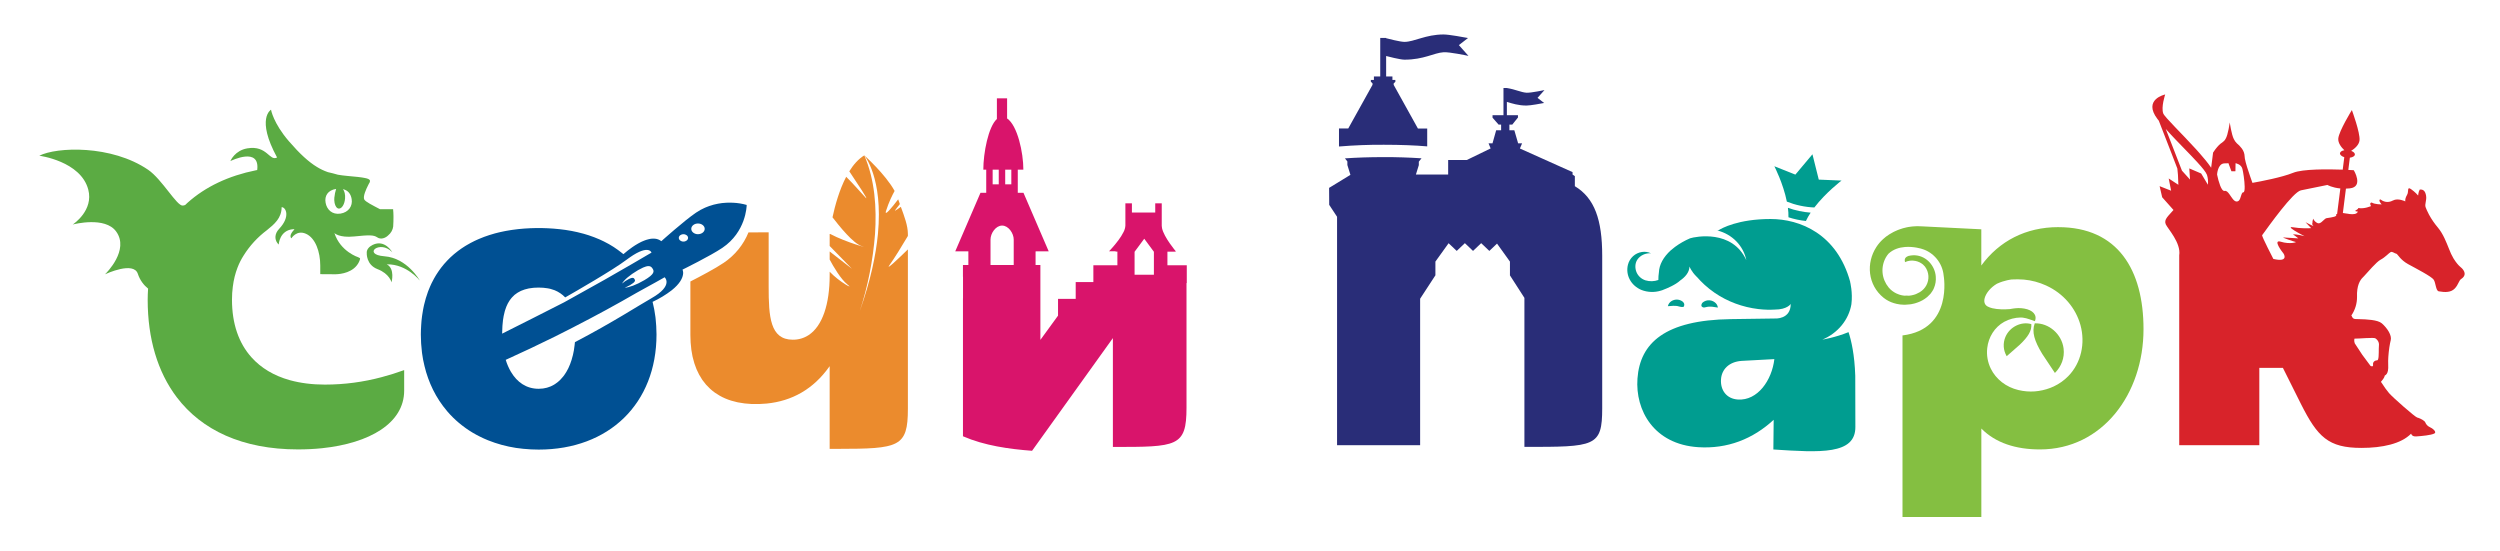 <?xml version="1.0" encoding="UTF-8"?> <svg xmlns="http://www.w3.org/2000/svg" width="136" height="30" viewBox="0 0 136 30" fill="none"> <path fill-rule="evenodd" clip-rule="evenodd" d="M85.672 10.129V9.582L85.547 9.496V9.363L84.875 9.062L82.682 8.078L82.786 7.835L82.801 7.798H82.585L82.558 7.7L82.38 7.088H82.111V6.778H82.269L82.418 6.591L82.577 6.394V6.266H81.974V5.544C82.261 5.629 82.6 5.742 83.041 5.742C83.259 5.742 83.858 5.63 84 5.602L83.641 5.324L84.019 4.901C83.889 4.928 83.758 4.953 83.627 4.976C83.412 5.015 83.165 5.051 83.041 5.044C82.744 5.025 82.445 4.863 81.975 4.789H81.789V6.266H81.194V6.402L81.523 6.778H81.661V7.087H81.391L81.326 7.32L81.192 7.798H80.977L80.993 7.835L81.09 8.075L79.794 8.704H78.78V9.493H77.026L77.184 8.982V8.794L77.331 8.612C76.649 8.567 75.966 8.545 75.283 8.547C74.487 8.547 73.753 8.573 73.164 8.616L73.297 8.783V8.98L73.299 8.982L73.463 9.512L72.309 10.217H72.303L72.309 11.144L72.61 11.601L72.736 11.791V24.219H77.255V16.251L77.654 15.638L77.657 15.634L78.084 14.98H78.086V14.23L78.804 13.231L79.246 13.65L79.689 13.228L80.133 13.65L80.576 13.228L81.02 13.65L81.438 13.251L82.141 14.231V14.98L82.928 16.204V24.311C86.775 24.311 87.16 24.311 87.16 22.207V13.907C87.16 11.961 86.747 10.775 85.672 10.129Z" fill="#292D78"></path> <path fill-rule="evenodd" clip-rule="evenodd" d="M72.851 7.966L72.854 7.969C73.662 7.902 74.472 7.87 75.283 7.875C76.189 7.875 77.015 7.908 77.64 7.963V6.992H77.135L75.816 4.617V4.537L75.908 4.45V4.35H75.748V4.158H75.406V3.047C75.494 3.07 76.168 3.246 76.403 3.246C77.463 3.246 77.999 2.876 78.532 2.842C78.847 2.824 79.751 3.011 79.885 3.041L79.363 2.454L79.86 2.068C79.66 2.031 78.832 1.875 78.531 1.875C77.554 1.875 76.934 2.278 76.401 2.278C76.168 2.278 75.493 2.102 75.404 2.078V2.063H75.085V4.158H74.741V4.347H74.574V4.447L74.665 4.534V4.614L73.345 6.989H72.841V7.964H72.853L72.851 7.966Z" fill="#292D78"></path> <path fill-rule="evenodd" clip-rule="evenodd" d="M112.516 20.46C112.29 20.692 112.021 20.883 111.722 21.023C111.658 21.054 111.594 21.079 111.53 21.104C111.262 21.206 110.981 21.269 110.694 21.292C110.396 21.314 110.097 21.289 109.807 21.219L109.801 21.218C109.472 21.14 109.166 20.996 108.906 20.794C108.646 20.592 108.438 20.339 108.299 20.053C108.128 19.704 108.061 19.316 108.106 18.932C108.173 18.343 108.5 17.801 109.03 17.506L109.04 17.502C109.307 17.357 109.61 17.278 109.92 17.272C109.958 17.272 109.998 17.273 110.036 17.278C110.292 17.307 110.563 17.436 110.697 17.473C110.84 17.131 110.576 16.866 110.123 16.787C110.02 16.769 109.916 16.759 109.811 16.76L109.809 16.759C109.709 16.762 109.61 16.771 109.511 16.785C109.452 16.793 109.394 16.803 109.336 16.815C109.048 16.837 108.685 16.84 108.386 16.768C108.298 16.748 108.212 16.717 108.132 16.676C107.959 16.585 107.915 16.414 107.966 16.219C108.036 15.952 108.283 15.642 108.63 15.436C109.061 15.237 109.438 15.203 109.438 15.203C109.654 15.191 109.872 15.191 110.099 15.21C110.525 15.248 110.931 15.36 111.304 15.529C111.313 15.535 111.324 15.538 111.333 15.543C111.784 15.752 112.182 16.051 112.5 16.421C112.819 16.791 113.05 17.222 113.178 17.685C113.448 18.677 113.218 19.738 112.516 20.46ZM111.971 12.356C110.201 12.356 108.756 13.116 107.783 14.444V12.474L104.572 12.314C104.487 12.307 104.402 12.304 104.317 12.305C104.294 12.305 104.273 12.307 104.251 12.307C104.189 12.309 104.127 12.312 104.066 12.317L103.975 12.327C103.923 12.333 103.87 12.34 103.817 12.349L103.72 12.368C103.586 12.396 103.455 12.434 103.327 12.481C103.297 12.492 103.263 12.504 103.232 12.517C103.182 12.537 103.134 12.559 103.086 12.582C103.056 12.594 103.026 12.608 102.998 12.624C102.946 12.651 102.897 12.681 102.846 12.711L102.772 12.754C102.652 12.829 102.539 12.915 102.437 13.011C102.298 13.137 102.176 13.28 102.075 13.436C101.509 14.303 101.597 15.502 102.474 16.204C102.516 16.237 102.559 16.267 102.602 16.295L102.651 16.324C102.68 16.341 102.709 16.358 102.738 16.373L102.798 16.402C102.826 16.415 102.853 16.428 102.881 16.439L102.945 16.462C102.974 16.472 103.001 16.483 103.029 16.491L103.096 16.509C103.124 16.519 103.151 16.525 103.18 16.531C103.305 16.56 103.434 16.575 103.562 16.577L103.613 16.579L103.647 16.577C103.731 16.575 103.815 16.568 103.898 16.557L103.974 16.547L104.061 16.528L104.135 16.512L104.218 16.488C104.242 16.48 104.267 16.474 104.29 16.464C104.318 16.455 104.346 16.444 104.373 16.433C104.396 16.424 104.417 16.417 104.439 16.406C104.468 16.393 104.495 16.38 104.523 16.365C104.543 16.356 104.562 16.346 104.581 16.336C104.612 16.319 104.64 16.299 104.669 16.282L104.714 16.253C104.758 16.224 104.799 16.193 104.838 16.16L104.849 16.15C104.902 16.105 104.949 16.057 104.993 16.007L105.031 15.965C105.062 15.925 105.091 15.884 105.117 15.841C105.136 15.813 105.155 15.784 105.17 15.753C105.184 15.727 105.194 15.699 105.206 15.673C105.287 15.485 105.328 15.27 105.305 15.029C105.256 14.469 104.82 13.944 104.212 13.89C104.178 13.887 104.144 13.885 104.11 13.885H104.098C104.049 13.886 104 13.89 103.952 13.898C103.911 13.903 103.871 13.911 103.83 13.92C103.824 13.931 103.72 13.947 103.659 14.026C103.622 14.076 103.601 14.148 103.634 14.26C103.673 14.242 103.713 14.226 103.754 14.213L103.785 14.205C103.858 14.185 103.935 14.175 104.012 14.176L104.047 14.177L104.08 14.179C104.124 14.181 104.169 14.187 104.212 14.197C104.355 14.228 104.487 14.291 104.6 14.381L104.624 14.404C104.658 14.434 104.688 14.466 104.716 14.5C104.948 14.807 104.965 15.209 104.79 15.528C104.711 15.673 104.593 15.796 104.449 15.885L104.414 15.906C104.358 15.939 104.299 15.969 104.237 15.994L104.191 16.012C104.169 16.019 104.148 16.026 104.126 16.033L104.077 16.046C104.054 16.052 104.032 16.058 104.009 16.062L103.962 16.072C103.938 16.075 103.913 16.079 103.888 16.081L103.847 16.087C103.764 16.079 103.681 16.078 103.599 16.085L103.564 16.08C103.542 16.077 103.519 16.074 103.496 16.07L103.469 16.065L103.423 16.055C103.396 16.048 103.369 16.041 103.342 16.033L103.293 16.016C103.251 16.001 103.209 15.984 103.169 15.966C103.145 15.954 103.121 15.942 103.098 15.929L103.052 15.903C103.029 15.889 103.006 15.874 102.984 15.858L102.941 15.828C102.917 15.809 102.894 15.79 102.871 15.77L102.838 15.74C102.805 15.708 102.773 15.675 102.744 15.64C102.555 15.411 102.439 15.134 102.412 14.843C102.385 14.552 102.448 14.26 102.592 14.002L102.594 14C102.634 13.931 102.677 13.868 102.728 13.807C102.992 13.556 103.323 13.461 103.631 13.436C104.119 13.398 104.548 13.539 104.548 13.539C105.183 13.723 105.673 14.303 105.735 14.992C105.735 14.992 106.266 17.908 103.496 18.247V28.125H107.785V23.312C108.556 24.094 109.654 24.449 110.974 24.449C114.364 24.449 116.607 21.439 116.607 17.905C116.607 14.681 115.212 12.357 111.972 12.357" fill="#84BF41"></path> <path fill-rule="evenodd" clip-rule="evenodd" d="M110.69 17.59C110.518 18.054 110.67 18.545 111.096 19.249L111.787 20.289C112.131 19.943 112.324 19.478 112.259 18.954C112.158 18.173 111.46 17.564 110.69 17.59ZM109.096 18.326C109.024 18.495 108.993 18.677 109.004 18.86C109.016 19.042 109.071 19.219 109.164 19.378L109.874 18.754C110.325 18.324 110.534 17.998 110.504 17.632C109.956 17.471 109.328 17.782 109.096 18.326Z" fill="#84BF41"></path> <path fill-rule="evenodd" clip-rule="evenodd" d="M62.772 14.093V14.946H61.721V13.697L62.247 12.987L62.772 13.697V14.093ZM55.146 14.417H53.884V13.028C53.884 12.696 54.166 12.271 54.515 12.271C54.864 12.271 55.146 12.696 55.146 13.028V14.417ZM54 10.026H54.332V9.23H54V10.026ZM54.683 10.026H55.016V9.23H54.683V10.026ZM60.541 18.392V24.314C64.032 24.314 64.546 24.314 64.546 22.177V15.404L64.561 15.393V14.43H63.508V13.689H63.961L63.945 13.668H63.961C63.961 13.668 63.322 12.912 63.215 12.416C63.205 12.374 63.2 12.331 63.199 12.288V11.062H62.845V11.563H61.576V11.062H61.221V12.269C61.214 12.39 61.18 12.509 61.123 12.618C61.044 12.775 60.95 12.926 60.842 13.068C60.6 13.396 60.332 13.668 60.332 13.668H60.698L60.678 13.688H60.786V14.429H59.479V15.343H58.518V16.257H57.557V17.171L56.597 18.49V14.417H56.335V13.693H56.339V13.674H57.05L55.679 10.493V10.489H55.367V9.23H55.671C55.671 8.298 55.35 6.823 54.786 6.443V5.35H54.231V6.473C53.764 6.896 53.493 8.323 53.493 9.23H53.651V10.489H53.338L51.965 13.674H52.674V13.672H52.679V14.417H52.384V15.054L52.388 15.059V16.233L52.385 16.231V23.733C53.558 24.244 54.9 24.429 56.144 24.523L60.541 18.392Z" fill="#D9146B"></path> <path fill-rule="evenodd" clip-rule="evenodd" d="M128.084 18.422C128.229 18.422 128.474 18.406 128.702 18.393C128.942 18.383 129.16 18.377 129.207 18.399C129.278 18.44 129.335 18.499 129.372 18.569C129.408 18.638 129.423 18.716 129.414 18.793C129.408 18.849 129.406 18.905 129.406 18.962C129.403 19.218 129.412 19.599 129.322 19.599C129.207 19.599 129.07 19.685 129.094 19.838C129.116 19.991 128.956 19.904 128.956 19.904C128.956 19.904 128.727 19.603 128.507 19.3L128.097 18.674C128.046 18.517 128.084 18.422 128.084 18.422ZM127.138 11.645C127.118 11.654 127.096 11.661 127.074 11.666C127.172 11.781 126.895 11.818 126.567 11.868C126.458 11.885 126.328 12.093 126.189 12.14C126.17 12.148 126.15 12.151 126.13 12.15C126.109 12.149 126.09 12.145 126.071 12.136C125.964 12.086 125.881 12.001 125.839 11.897C125.839 11.897 125.824 11.935 125.812 11.988C125.798 12.039 125.794 12.092 125.798 12.145L125.785 12.129C125.777 12.276 125.852 12.287 125.864 12.303C125.874 12.318 125.704 12.233 125.572 12.166C125.521 12.14 125.471 12.115 125.421 12.088L125.532 12.206L125.727 12.41C125.727 12.41 125.561 12.424 125.323 12.417C125.129 12.413 124.935 12.395 124.744 12.364C124.423 12.31 124.77 12.524 125.058 12.685C125.221 12.774 125.365 12.847 125.365 12.847C125.365 12.847 124.906 12.725 124.736 12.755C124.795 12.779 125.028 12.967 125.028 12.967C125.028 12.967 124.303 12.918 124.214 12.918C124.123 12.918 124.807 13.151 124.885 13.164C124.961 13.175 124.562 13.299 124.084 13.152C123.607 13.004 124.161 13.717 124.213 13.778C124.265 13.84 124.497 14.282 123.67 14.085C123.67 14.085 123.053 12.894 123.058 12.798C123.425 12.293 124.743 10.439 125.172 10.354C125.8 10.231 126.612 10.061 126.612 10.061C126.612 10.061 126.867 10.211 127.315 10.252L127.138 11.645ZM122.038 10.462C121.997 10.464 121.971 10.496 121.95 10.544C121.886 10.684 121.871 10.959 121.679 10.963C121.521 10.968 121.4 10.729 121.274 10.557C121.195 10.448 121.114 10.364 121.024 10.386C120.931 10.408 120.847 10.273 120.779 10.102C120.706 9.905 120.649 9.702 120.609 9.496C120.609 9.496 120.638 8.909 120.998 8.888C121.357 8.867 121.23 8.888 121.23 8.888L121.39 9.318L121.607 9.315L121.614 8.879C121.614 8.879 121.923 8.928 121.987 9.188C122.029 9.354 122.105 9.826 122.11 10.147C122.113 10.327 122.096 10.46 122.038 10.462ZM119.744 9.439L119.097 9.161L119.137 9.769L118.698 9.283L118.525 8.838L118.312 8.288L117.817 7.015C118.162 7.403 118.562 7.811 118.928 8.188L119.24 8.511L119.242 8.514C119.344 8.62 119.441 8.723 119.529 8.82C119.801 9.116 120.003 9.36 120.06 9.514C120.113 9.687 120.13 9.869 120.109 10.049L119.744 9.439ZM134.021 14.715C133.889 14.499 133.789 14.563 133.471 14.06C133.376 13.897 133.296 13.727 133.231 13.552C133.078 13.175 132.916 12.734 132.622 12.381C132.436 12.161 132.273 11.924 132.137 11.674C132.041 11.498 131.99 11.364 131.956 11.28C131.888 11.105 132.024 10.905 131.978 10.642C131.932 10.38 131.818 10.297 131.637 10.31C131.563 10.418 131.546 10.637 131.546 10.637C131.546 10.637 131.389 10.447 131.157 10.287C130.924 10.125 131.052 10.43 130.944 10.601C130.922 10.637 130.903 10.675 130.887 10.713C130.825 10.864 130.849 10.956 130.849 10.956C130.849 10.956 130.453 10.757 130.178 10.906C129.879 11.067 129.635 10.956 129.486 10.844C129.347 10.885 129.56 11.118 129.56 11.118C129.56 11.118 129.2 11.127 129.017 11.016C128.867 11.037 128.985 11.21 128.985 11.21C128.985 11.21 128.616 11.38 128.295 11.316C128.275 11.435 127.942 11.477 128.268 11.51C128.224 11.651 128.022 11.67 127.804 11.642C127.762 11.634 127.719 11.626 127.677 11.618V11.62L127.747 11.632L127.452 11.587L127.619 10.261C127.69 10.258 127.761 10.254 127.831 10.247C128.594 10.164 128.046 9.259 128.046 9.259C128.046 9.259 127.933 9.252 127.748 9.244L127.832 8.578C127.985 8.559 128.096 8.496 128.106 8.409C128.112 8.329 128.031 8.254 127.903 8.208C128.088 8.089 128.333 7.887 128.358 7.634C128.401 7.226 127.942 5.987 127.942 5.987C127.942 5.987 127.244 7.12 127.203 7.528C127.177 7.781 127.378 8.025 127.533 8.173C127.4 8.195 127.303 8.256 127.295 8.335C127.285 8.421 127.384 8.505 127.529 8.551L127.444 9.229C126.643 9.201 125.268 9.188 124.744 9.401C124.142 9.647 122.986 9.867 122.532 9.948L122.415 9.615C122.306 9.303 122.163 8.868 122.12 8.624C122.113 8.586 122.109 8.548 122.108 8.509C122.103 8.356 122.051 8.207 121.956 8.08L121.943 8.064C121.869 7.965 121.783 7.875 121.685 7.797C121.614 7.727 121.558 7.647 121.517 7.559C121.396 7.324 121.297 6.661 121.297 6.661C121.297 6.661 121.212 7.334 121.069 7.559C121.026 7.636 120.964 7.702 120.889 7.752C120.76 7.828 120.632 7.972 120.538 8.094C120.524 8.11 120.514 8.126 120.501 8.141L120.499 8.145C120.461 8.196 120.425 8.249 120.391 8.302L120.344 8.679L120.287 9.124C120.193 8.985 120.092 8.851 119.985 8.72C119.875 8.585 119.761 8.451 119.645 8.32L119.642 8.318C119.589 8.257 119.536 8.197 119.482 8.137C118.698 7.272 117.752 6.369 117.68 6.169C117.556 5.823 117.786 5.139 117.786 5.139C117.786 5.139 116.552 5.403 117.367 6.476L117.438 6.564L118.127 8.336L118.182 8.479L118.448 9.168L118.481 9.514L118.503 10.053L117.977 9.709L118.109 10.374L117.483 10.127L117.623 10.732C117.623 10.732 118.108 11.273 118.238 11.423C117.959 11.751 117.702 11.937 117.817 12.201C117.915 12.429 118.659 13.212 118.55 13.889V24.22H122.907V20.012H124.19L125.171 21.975C126.075 23.768 126.655 24.366 128.466 24.366C129.598 24.366 130.626 24.144 131.164 23.591C131.184 23.66 131.247 23.755 131.455 23.741C131.774 23.718 132.234 23.675 132.417 23.588C132.6 23.502 132.303 23.283 132.187 23.239C132.069 23.186 131.979 23.091 131.935 22.977C131.895 22.883 131.685 22.773 131.554 22.731C131.536 22.725 131.518 22.72 131.5 22.716C131.386 22.694 130.171 21.626 129.964 21.385C129.899 21.309 129.838 21.231 129.781 21.151C129.674 21.003 129.576 20.853 129.523 20.772C129.619 20.662 129.689 20.564 129.713 20.493C129.719 20.473 129.725 20.453 129.73 20.433C129.822 20.385 129.877 20.306 129.904 20.165C129.92 20.081 129.925 19.976 129.918 19.837C129.912 19.695 129.915 19.552 129.925 19.41C129.948 19.057 130.007 18.691 130.056 18.508C130.125 18.246 129.872 17.855 129.574 17.592C129.349 17.394 128.727 17.372 128.361 17.362C128.264 17.36 128.183 17.358 128.135 17.355L128.108 17.353C127.93 17.332 127.946 17.128 127.905 17.175C128.116 16.87 128.226 16.515 128.222 16.153C128.199 15.543 128.382 15.238 128.543 15.086L128.601 15.026C128.808 14.806 129.278 14.244 129.506 14.126C129.758 13.995 129.964 13.755 130.055 13.712C130.147 13.668 130.285 13.799 130.353 13.799C130.392 13.799 130.449 13.896 130.564 14.024C130.661 14.13 130.798 14.256 130.996 14.366C131.431 14.605 132.28 15.041 132.394 15.216C132.508 15.391 132.506 15.818 132.668 15.848C133.011 15.91 133.333 15.914 133.539 15.695C133.746 15.477 133.757 15.258 133.895 15.171C134.032 15.083 134.151 14.928 134.021 14.715Z" fill="#D8232A"></path> <path fill-rule="evenodd" clip-rule="evenodd" d="M18.285 10.277C18.238 10.427 18.206 10.581 18.191 10.736L18.189 10.735C18.178 10.834 18.182 10.935 18.201 11.034L18.203 11.044C18.239 11.217 18.322 11.339 18.431 11.347C18.434 11.349 18.435 11.347 18.438 11.347L18.439 11.349L18.442 11.347C18.599 11.349 18.746 11.108 18.771 10.801C18.79 10.584 18.741 10.392 18.656 10.29C18.948 10.356 19.086 10.563 19.13 10.829C19.194 11.2 18.971 11.55 18.519 11.621C18.066 11.69 17.775 11.397 17.712 11.025C17.647 10.656 17.834 10.347 18.285 10.277ZM17.694 20.923C16.983 20.923 16.338 20.84 15.761 20.68C14.901 20.439 14.2 20.02 13.68 19.438C12.991 18.671 12.62 17.618 12.62 16.306C12.62 16.059 12.634 15.823 12.665 15.597C12.712 15.219 12.799 14.871 12.922 14.555C13.01 14.325 13.122 14.103 13.256 13.895C13.585 13.367 14.014 12.901 14.52 12.521C14.919 12.201 15.321 11.865 15.321 11.269C15.55 11.269 15.816 11.781 15.184 12.451C15.153 12.483 15.125 12.517 15.1 12.553C14.925 12.809 14.948 13.101 15.161 13.304C15.161 13.304 15.199 12.52 15.959 12.467C15.979 12.47 16 12.474 16.02 12.478C15.952 12.546 15.697 12.816 15.851 12.964C15.851 12.964 16.133 12.49 16.645 12.718C17.159 12.946 17.422 13.698 17.422 14.445V14.914C17.603 14.916 17.874 14.919 18.153 14.919H18.154C18.154 14.919 18.198 14.922 18.268 14.919C18.542 14.913 19.242 14.831 19.524 14.259C19.524 14.259 19.598 14.111 19.587 14.049L19.493 13.996C19.493 13.996 18.523 13.696 18.192 12.679C18.192 12.679 18.453 12.947 19.261 12.864C20.07 12.782 20.324 12.774 20.525 12.913C20.724 13.052 20.981 12.94 21.113 12.808C21.27 12.681 21.37 12.504 21.391 12.311V12.281C21.401 12.128 21.406 11.975 21.405 11.822V11.756C21.404 11.63 21.397 11.504 21.385 11.379H20.669C20.266 11.166 19.872 10.973 19.814 10.848C19.736 10.685 19.918 10.287 20.031 10.067C20.04 10.04 20.054 10.013 20.07 9.989C20.076 9.985 20.076 9.978 20.081 9.973L20.111 9.919C20.131 9.87 20.135 9.829 20.113 9.796C20.081 9.746 19.997 9.712 19.856 9.684C19.657 9.641 19.348 9.611 18.901 9.571C18.727 9.556 18.554 9.534 18.383 9.505C18.202 9.452 18.019 9.405 17.835 9.364C17.627 9.292 17.428 9.197 17.243 9.083C16.794 8.811 16.316 8.378 15.714 7.681C14.865 6.697 14.743 5.968 14.743 5.968C14.743 5.968 13.915 6.441 15.073 8.567C14.655 8.789 14.535 7.892 13.459 8.07C12.785 8.181 12.546 8.73 12.531 8.764C12.585 8.739 14.152 7.971 13.992 9.25C13.97 9.252 13.95 9.257 13.928 9.262C12.429 9.562 11.176 10.162 10.213 11.02C10.167 11.063 10.121 11.107 10.073 11.152C10.031 11.169 9.987 11.179 9.941 11.183C9.622 11.217 8.812 9.751 8.06 9.237C6.06 7.872 3.084 7.99 2.137 8.471C2.137 8.471 4.395 8.764 4.802 10.315C5.097 11.436 4.017 12.174 3.956 12.214C4.04 12.192 5.714 11.766 6.317 12.591C7.055 13.601 5.777 14.861 5.714 14.921C5.788 14.888 7.271 14.203 7.498 14.895C7.614 15.248 7.829 15.52 8.056 15.7C8.043 15.897 8.034 16.1 8.034 16.306C8.034 18.415 8.57 20.234 9.621 21.617C10.975 23.398 13.184 24.448 16.206 24.448C16.658 24.448 17.097 24.427 17.518 24.383C20.107 24.112 21.987 23.023 21.987 21.247V20.133C21.587 20.279 21.181 20.406 20.769 20.515C19.768 20.784 18.733 20.921 17.694 20.922" fill="#5BAB43"></path> <path fill-rule="evenodd" clip-rule="evenodd" d="M20.915 13.942C19.674 13.848 20.67 13.014 21.34 13.722C21.34 13.722 20.939 12.999 20.276 13.321C20.071 13.421 19.967 13.562 19.951 13.707V13.704V13.713C19.945 13.792 19.922 14.403 20.537 14.641C21.196 14.894 21.299 15.359 21.299 15.359C21.299 15.359 21.503 14.619 21.04 14.379C21.048 14.379 21.056 14.38 21.065 14.38C22.133 14.367 22.837 15.263 22.837 15.263C22.837 15.263 22.157 14.035 20.915 13.942Z" fill="#5BAB43"></path> <path fill-rule="evenodd" clip-rule="evenodd" d="M37.97 12.741C37.769 12.741 37.605 12.609 37.605 12.449C37.605 12.289 37.769 12.158 37.97 12.158C38.173 12.158 38.336 12.289 38.336 12.449C38.336 12.608 38.173 12.74 37.97 12.74M37.179 13.142C37.041 13.142 36.927 13.052 36.927 12.94C36.927 12.83 37.039 12.741 37.18 12.741C37.319 12.741 37.431 12.83 37.431 12.94C37.431 13.052 37.318 13.142 37.179 13.142ZM35.444 16.221L35.424 16.233C34.795 16.587 33.331 17.54 31.276 18.613L31.265 18.72L31.256 18.795C31.249 18.86 31.24 18.925 31.229 18.989L31.219 19.062C31.207 19.127 31.194 19.191 31.179 19.255L31.165 19.321C31.149 19.389 31.13 19.456 31.109 19.523C31.106 19.538 31.103 19.553 31.098 19.567C31.05 19.724 30.991 19.878 30.92 20.027L30.89 20.083C30.865 20.133 30.837 20.183 30.809 20.232C30.796 20.256 30.779 20.279 30.764 20.302C30.739 20.343 30.714 20.383 30.686 20.42C30.668 20.445 30.649 20.467 30.629 20.492C30.583 20.549 30.534 20.605 30.482 20.658C30.404 20.737 30.319 20.808 30.226 20.87C30.2 20.889 30.174 20.907 30.146 20.923C30.113 20.943 30.078 20.962 30.043 20.979C30.014 20.992 29.987 21.007 29.957 21.02C29.92 21.035 29.881 21.049 29.842 21.061C29.812 21.071 29.784 21.082 29.753 21.091C29.71 21.102 29.666 21.111 29.622 21.118C29.593 21.124 29.565 21.131 29.535 21.135C29.474 21.142 29.412 21.146 29.349 21.147L29.304 21.15C28.63 21.15 28.132 20.791 27.804 20.241H27.802C27.678 20.03 27.581 19.807 27.512 19.575C28.415 19.167 29.311 18.743 30.198 18.305C30.51 18.149 30.82 17.99 31.132 17.832L31.276 17.757C31.278 17.757 31.278 17.757 31.279 17.755C32.415 17.174 33.535 16.564 34.638 15.926C34.721 15.877 34.955 15.748 35.22 15.604L35.222 15.603L35.692 15.344C35.905 15.226 36.086 15.126 36.156 15.083C36.156 15.083 36.662 15.53 35.444 16.221ZM27.317 18.128C27.318 18.012 27.323 17.895 27.33 17.779L27.334 17.706C27.341 17.621 27.347 17.539 27.358 17.458L27.36 17.43C27.381 17.27 27.412 17.112 27.454 16.956L27.476 16.879L27.517 16.761L27.542 16.69C27.563 16.637 27.587 16.584 27.613 16.533L27.633 16.495C27.658 16.451 27.682 16.407 27.71 16.366L27.745 16.315C27.77 16.28 27.796 16.247 27.822 16.215L27.86 16.172C27.901 16.126 27.945 16.083 27.991 16.042C28.036 16.005 28.083 15.971 28.133 15.939L28.178 15.911C28.219 15.887 28.259 15.864 28.303 15.843L28.352 15.819C28.471 15.766 28.602 15.726 28.748 15.695L28.808 15.685C28.867 15.675 28.925 15.667 28.984 15.661L29.048 15.654C29.216 15.641 29.385 15.641 29.553 15.654C29.627 15.661 29.7 15.669 29.773 15.681L29.883 15.701L29.959 15.72C30.032 15.739 30.101 15.762 30.169 15.787C30.39 15.877 30.587 16.011 30.747 16.179C30.749 16.178 30.751 16.177 30.753 16.176C31.311 15.858 33.35 14.685 34.072 14.139C34.108 14.112 34.138 14.091 34.171 14.067L34.266 14L34.279 13.99C34.334 13.953 34.389 13.916 34.445 13.88L34.465 13.868C34.516 13.837 34.562 13.809 34.608 13.784L34.628 13.773C34.67 13.751 34.712 13.73 34.754 13.71L34.774 13.7C34.81 13.684 34.846 13.67 34.883 13.656L34.899 13.65C34.934 13.639 34.965 13.627 34.995 13.62L35.008 13.617C35.035 13.61 35.064 13.604 35.092 13.6L35.1 13.599C35.124 13.596 35.148 13.595 35.172 13.595H35.175C35.203 13.595 35.226 13.596 35.249 13.601H35.253C35.274 13.605 35.294 13.611 35.314 13.619C35.328 13.625 35.342 13.632 35.355 13.64L35.36 13.643C35.371 13.65 35.381 13.658 35.39 13.667L35.392 13.67C35.4 13.677 35.407 13.685 35.414 13.694C35.419 13.702 35.424 13.71 35.429 13.718L35.431 13.719C35.434 13.724 35.436 13.73 35.438 13.735L35.441 13.743C35.441 13.743 35.272 13.845 35.242 13.858C35.242 13.858 35.041 13.979 34.428 14.334L34.427 14.335C34.072 14.54 33.58 14.825 32.91 15.207L30.999 16.273L31.01 16.265L30.925 16.314L30.881 16.339L30.688 16.446C30.024 16.784 27.911 17.858 27.317 18.15V18.128ZM35.463 14.561C35.476 14.576 35.487 14.592 35.498 14.608C35.595 14.756 35.621 14.907 35.049 15.244L35.04 15.248C34.618 15.497 34.21 15.645 33.985 15.65C34.077 15.615 34.182 15.565 34.289 15.502C34.578 15.332 34.566 15.257 34.517 15.182C34.512 15.173 34.505 15.164 34.498 15.155L34.491 15.149L34.476 15.134C34.472 15.132 34.467 15.131 34.464 15.128C34.458 15.126 34.453 15.122 34.445 15.12L34.431 15.118C34.425 15.117 34.416 15.115 34.407 15.115L34.386 15.118C34.376 15.118 34.366 15.12 34.357 15.122L34.33 15.131C34.317 15.134 34.305 15.137 34.293 15.142C34.278 15.148 34.264 15.155 34.25 15.162L34.213 15.177C34.079 15.245 33.953 15.328 33.84 15.424C33.944 15.233 34.266 14.956 34.691 14.708L34.709 14.696L34.711 14.695C34.8 14.644 34.891 14.597 34.984 14.555C35.028 14.536 35.073 14.519 35.118 14.505C35.138 14.498 35.159 14.493 35.179 14.488L35.206 14.482C35.224 14.479 35.243 14.476 35.263 14.476H35.29C35.309 14.477 35.329 14.48 35.348 14.485C35.355 14.485 35.362 14.489 35.368 14.491C35.38 14.496 35.392 14.502 35.404 14.51L35.422 14.521L35.452 14.549L35.463 14.561ZM39.888 11.03L39.881 11.029C39.828 11.026 39.775 11.024 39.721 11.024H39.694C39.638 11.024 39.58 11.025 39.52 11.028C39.51 11.028 39.502 11.028 39.493 11.03C39.434 11.033 39.376 11.038 39.317 11.044L39.279 11.047C39.225 11.054 39.168 11.063 39.113 11.073L39.056 11.082C39.005 11.091 38.952 11.104 38.899 11.117C38.874 11.122 38.85 11.126 38.825 11.133C38.774 11.147 38.724 11.163 38.675 11.18C38.646 11.189 38.617 11.195 38.588 11.206C38.542 11.221 38.497 11.241 38.45 11.259C38.416 11.272 38.382 11.286 38.349 11.3C38.306 11.319 38.264 11.342 38.222 11.362C38.183 11.381 38.145 11.399 38.105 11.42C38.023 11.466 37.942 11.515 37.864 11.568C37.221 12.003 35.976 13.121 35.976 13.121C35.877 13.043 35.756 12.995 35.628 12.984C35.594 12.981 35.561 12.98 35.527 12.981L35.483 12.983L35.419 12.988L35.371 12.995C35.333 13.002 35.296 13.01 35.259 13.02C35.221 13.029 35.184 13.039 35.147 13.052C35.109 13.064 35.072 13.078 35.035 13.093C35.013 13.102 34.991 13.111 34.969 13.121L34.923 13.14L34.852 13.175L34.815 13.194C34.779 13.212 34.743 13.231 34.708 13.251C34.279 13.494 33.933 13.813 33.913 13.826L33.847 13.774L33.816 13.749C33.754 13.7 33.691 13.652 33.627 13.605L33.591 13.579C33.527 13.533 33.463 13.489 33.397 13.445L33.356 13.419C33.29 13.377 33.223 13.337 33.154 13.297L33.111 13.272C33.041 13.233 32.969 13.196 32.898 13.16L32.855 13.137C32.781 13.101 32.707 13.066 32.632 13.032L32.587 13.013C32.415 12.938 32.24 12.871 32.061 12.812L32.021 12.798C31.933 12.769 31.845 12.743 31.757 12.718L31.719 12.708C31.616 12.679 31.513 12.653 31.409 12.629C31.309 12.606 31.21 12.585 31.109 12.566L31.087 12.562C30.979 12.542 30.871 12.524 30.762 12.508L30.755 12.507C29.912 12.389 29.055 12.374 28.207 12.462L28.158 12.468C28.061 12.479 27.964 12.491 27.868 12.505L27.788 12.517C27.705 12.53 27.622 12.544 27.54 12.559L27.44 12.578C27.368 12.592 27.295 12.608 27.223 12.624L27.112 12.65L26.918 12.699L26.795 12.736C26.737 12.752 26.679 12.769 26.622 12.787C26.527 12.818 26.432 12.85 26.338 12.885C26.247 12.918 26.156 12.955 26.067 12.994C26.02 13.013 25.974 13.034 25.928 13.055C25.886 13.073 25.847 13.092 25.806 13.112C25.672 13.177 25.539 13.248 25.411 13.324C25.38 13.341 25.35 13.359 25.319 13.378C25.269 13.409 25.219 13.441 25.17 13.474L25.095 13.524C25.043 13.561 24.991 13.596 24.942 13.634L24.883 13.679C24.829 13.72 24.776 13.762 24.724 13.806L24.684 13.839C24.628 13.888 24.572 13.936 24.52 13.986L24.5 14.004C24.44 14.062 24.381 14.12 24.324 14.181L24.235 14.28L24.157 14.365C24.125 14.404 24.093 14.444 24.062 14.483C24.041 14.509 24.02 14.533 24.001 14.558C23.968 14.601 23.939 14.644 23.907 14.687L23.855 14.76C23.824 14.805 23.794 14.851 23.764 14.898L23.718 14.969C23.644 15.09 23.576 15.214 23.513 15.34L23.476 15.412C23.451 15.465 23.427 15.518 23.403 15.572L23.372 15.646C23.348 15.701 23.325 15.756 23.304 15.812L23.276 15.887C23.194 16.113 23.125 16.344 23.071 16.579L23.054 16.655C23.04 16.719 23.027 16.784 23.015 16.849C22.999 16.941 22.983 17.033 22.97 17.126L22.959 17.203C22.95 17.272 22.942 17.341 22.934 17.41L22.927 17.487C22.922 17.558 22.916 17.63 22.912 17.703C22.906 17.785 22.902 17.867 22.899 17.949L22.897 18.039C22.896 18.092 22.894 18.142 22.894 18.196C22.894 18.35 22.9 18.499 22.908 18.648C22.91 18.67 22.912 18.692 22.912 18.714C22.922 18.858 22.934 19 22.952 19.14L22.95 19.133L22.959 19.201L22.962 19.225L22.964 19.24C22.98 19.351 22.997 19.461 23.017 19.57L23.03 19.628C23.049 19.725 23.069 19.82 23.093 19.914C23.198 20.358 23.354 20.79 23.556 21.202C23.762 21.619 24.02 22.011 24.325 22.369L24.338 22.385C24.433 22.495 24.532 22.602 24.635 22.703L24.64 22.709C24.847 22.913 25.071 23.102 25.309 23.271L25.34 23.294C25.451 23.374 25.567 23.449 25.685 23.521L25.737 23.551C25.855 23.621 25.976 23.687 26.1 23.748C26.245 23.821 26.394 23.889 26.545 23.95C27.034 24.146 27.546 24.286 28.069 24.366C28.2 24.386 28.332 24.402 28.465 24.415L28.479 24.416C28.747 24.443 29.022 24.458 29.304 24.458C33.13 24.458 35.714 21.953 35.714 18.196L35.712 18.123C35.71 17.865 35.695 17.608 35.667 17.351L35.656 17.247C35.64 17.119 35.62 16.991 35.596 16.864C35.592 16.837 35.586 16.812 35.581 16.786C35.56 16.678 35.537 16.571 35.51 16.464L35.5 16.421C35.872 16.248 36.222 16.037 36.542 15.79C36.983 15.438 37.121 15.143 37.154 14.945C37.173 14.852 37.165 14.756 37.129 14.667C37.129 14.667 38.65 13.919 39.293 13.485C40.581 12.617 40.619 11.229 40.62 11.149C40.382 11.08 40.135 11.04 39.886 11.029" fill="#005093"></path> <path fill-rule="evenodd" clip-rule="evenodd" d="M97.939 11.19C98.198 11.246 98.454 11.277 98.7 11.287C99.33 10.466 100.179 9.823 100.179 9.823L98.941 9.771L98.597 8.393L97.668 9.499L96.525 9.044C96.525 9.044 97.005 9.971 97.205 10.968C97.433 11.059 97.68 11.136 97.939 11.19ZM97.262 11.305C97.285 11.479 97.296 11.651 97.292 11.82C97.599 11.92 97.918 11.988 98.241 12.022C98.313 11.869 98.4 11.716 98.499 11.568C98.076 11.536 97.659 11.448 97.262 11.305M94.542 21.734C93.92 21.695 93.58 21.22 93.623 20.629C93.66 20.108 94.041 19.682 94.744 19.632L96.525 19.536C96.391 20.691 95.612 21.805 94.542 21.734ZM100.926 20.444C100.89 19.294 100.711 18.525 100.56 18.068C99.831 18.366 99.138 18.475 99.138 18.475C99.552 18.3 99.914 18.033 100.189 17.697C100.464 17.361 100.645 16.968 100.716 16.552C100.797 15.917 100.647 15.335 100.647 15.335L100.651 15.333C99.935 12.718 97.913 11.914 96.319 11.914C94.55 11.914 93.654 12.421 93.488 12.526H93.486C93.464 12.53 93.443 12.533 93.422 12.537C93.818 12.637 94.176 12.841 94.455 13.127C94.734 13.413 94.923 13.768 95 14.153C94.233 12.475 92.237 12.868 91.939 12.964C91.649 13.089 91.375 13.245 91.123 13.43C91.042 13.489 90.965 13.551 90.891 13.617C90.489 13.983 90.261 14.398 90.245 14.813C90.224 14.951 90.213 15.09 90.215 15.229L90.211 15.232C89.987 15.314 89.74 15.32 89.511 15.25C89.402 15.214 89.302 15.156 89.218 15.079C89.135 15.003 89.069 14.91 89.026 14.807C88.938 14.596 88.936 14.328 89.073 14.123C89.15 14.009 89.259 13.917 89.388 13.857C89.518 13.796 89.663 13.77 89.808 13.78C89.523 13.63 89.111 13.687 88.84 13.934C88.703 14.06 88.606 14.22 88.561 14.397C88.491 14.669 88.525 14.956 88.659 15.207C88.792 15.458 89.017 15.658 89.293 15.773C89.631 15.905 90.007 15.918 90.354 15.81L90.399 15.796C90.41 15.791 90.423 15.79 90.434 15.785L90.468 15.77C90.686 15.688 91.154 15.493 91.409 15.254C91.644 15.092 91.906 14.829 91.906 14.498C91.906 14.498 92.007 14.765 92.286 15.042L92.326 15.08C92.546 15.336 92.862 15.643 93.28 15.93C93.982 16.409 94.799 16.712 95.655 16.813C95.984 16.852 96.276 16.857 96.538 16.842C97.233 16.842 97.415 16.533 97.415 16.533C97.415 17.389 96.56 17.326 96.56 17.326L94.159 17.36C90.581 17.411 89.217 18.654 89.078 20.594C88.953 22.321 89.969 24.17 92.382 24.327C93.973 24.43 95.362 23.88 96.488 22.837L96.471 24.452C99.008 24.618 100.947 24.744 100.932 23.221L100.926 20.444Z" fill="#009D90"></path> <path fill-rule="evenodd" clip-rule="evenodd" d="M91.191 16.641C91.198 16.641 91.205 16.643 91.212 16.644L91.243 16.648C91.282 16.655 91.336 16.667 91.395 16.686C91.395 16.686 91.586 16.734 91.607 16.662C91.63 16.591 91.649 16.51 91.548 16.417C91.476 16.357 91.387 16.318 91.293 16.303C91.278 16.302 91.272 16.3 91.251 16.299C91.137 16.291 91.022 16.32 90.927 16.381C90.877 16.412 90.834 16.452 90.8 16.5C90.767 16.547 90.744 16.6 90.732 16.657C90.854 16.647 90.949 16.639 91.032 16.636C91.085 16.636 91.139 16.638 91.192 16.642M92.743 16.723L92.747 16.721C92.783 16.711 92.819 16.703 92.856 16.697C92.872 16.693 92.888 16.691 92.904 16.689C92.911 16.688 92.918 16.687 92.925 16.686L92.955 16.684C93.023 16.679 93.091 16.68 93.158 16.688C93.239 16.697 93.333 16.713 93.453 16.732C93.446 16.675 93.427 16.62 93.398 16.57C93.368 16.521 93.329 16.477 93.281 16.443C93.177 16.364 93.046 16.326 92.915 16.338L92.873 16.343C92.823 16.352 92.774 16.367 92.729 16.39C92.684 16.412 92.642 16.441 92.606 16.475C92.585 16.506 92.515 16.616 92.582 16.68C92.602 16.7 92.628 16.715 92.657 16.723C92.685 16.73 92.714 16.73 92.743 16.723Z" fill="#009D90"></path> <path fill-rule="evenodd" clip-rule="evenodd" d="M49.006 11.251C48.902 11.329 48.794 11.402 48.681 11.47C48.664 11.47 48.806 11.286 48.952 11.101C48.921 11.015 48.89 10.93 48.861 10.843C48.522 11.289 48.092 11.815 48.201 11.471C48.353 10.988 48.55 10.597 48.667 10.388C48.168 9.478 47.017 8.453 47.017 8.453C47.017 8.453 48.051 9.666 47.759 12.731V12.734C47.65 13.87 47.362 15.256 46.769 16.934C47.213 15.568 47.492 14.158 47.601 12.731C47.697 11.321 47.595 9.775 47.017 8.453C46.697 8.647 46.428 8.955 46.202 9.319C46.639 9.974 47.323 11.001 47.08 10.742C46.961 10.616 46.394 9.972 46.033 9.617C45.658 10.334 45.424 11.189 45.288 11.822C45.458 12.04 45.742 12.405 46.047 12.731L46.05 12.734C46.338 13.044 46.645 13.316 46.889 13.394C47.354 13.542 46.036 13.19 45.176 12.734L45.171 12.731H45.134V13.382L46.344 14.62L45.134 13.681V14.12C45.341 14.506 45.741 15.194 46.106 15.48C46.505 15.791 45.654 15.335 45.134 14.781V14.979C45.134 16.54 44.744 17.729 43.994 18.226C43.74 18.395 43.438 18.483 43.129 18.48H43.126C41.89 18.478 41.815 17.224 41.815 15.593V12.638H41.248C41.248 12.639 41.248 12.64 41.248 12.641C41.071 12.641 40.894 12.642 40.717 12.643C40.449 13.309 39.982 13.883 39.373 14.295C38.913 14.608 38.066 15.053 37.557 15.313V18.224C37.557 18.36 37.562 18.492 37.57 18.623L37.571 18.64C37.579 18.768 37.591 18.892 37.608 19.013L37.611 19.037C37.628 19.156 37.649 19.271 37.672 19.384L37.678 19.411C37.704 19.523 37.732 19.63 37.765 19.734L37.773 19.764C37.805 19.864 37.842 19.964 37.882 20.062L37.894 20.092C37.976 20.286 38.077 20.472 38.195 20.648L38.214 20.676C38.27 20.755 38.329 20.831 38.392 20.904L38.414 20.93C38.548 21.082 38.698 21.219 38.863 21.34L38.89 21.36C39.061 21.481 39.245 21.585 39.438 21.669L39.469 21.682C39.564 21.722 39.662 21.759 39.763 21.79L39.796 21.8C39.9 21.832 40.006 21.859 40.116 21.883L40.147 21.889C40.259 21.911 40.376 21.931 40.496 21.945L40.519 21.948C40.639 21.962 40.764 21.972 40.893 21.978H40.903C41.173 21.988 41.444 21.979 41.713 21.953C43.07 21.816 44.242 21.186 45.13 19.924V19.929L45.131 19.927L45.133 19.924V24.418H45.581C48.91 24.415 49.389 24.327 49.389 22.241V13.568C48.879 14.065 48.11 14.799 48.408 14.393C48.655 14.055 49.09 13.34 49.389 12.836V12.732C49.389 12.277 49.198 11.774 49.006 11.251Z" fill="#EB8B2D"></path> </svg> 